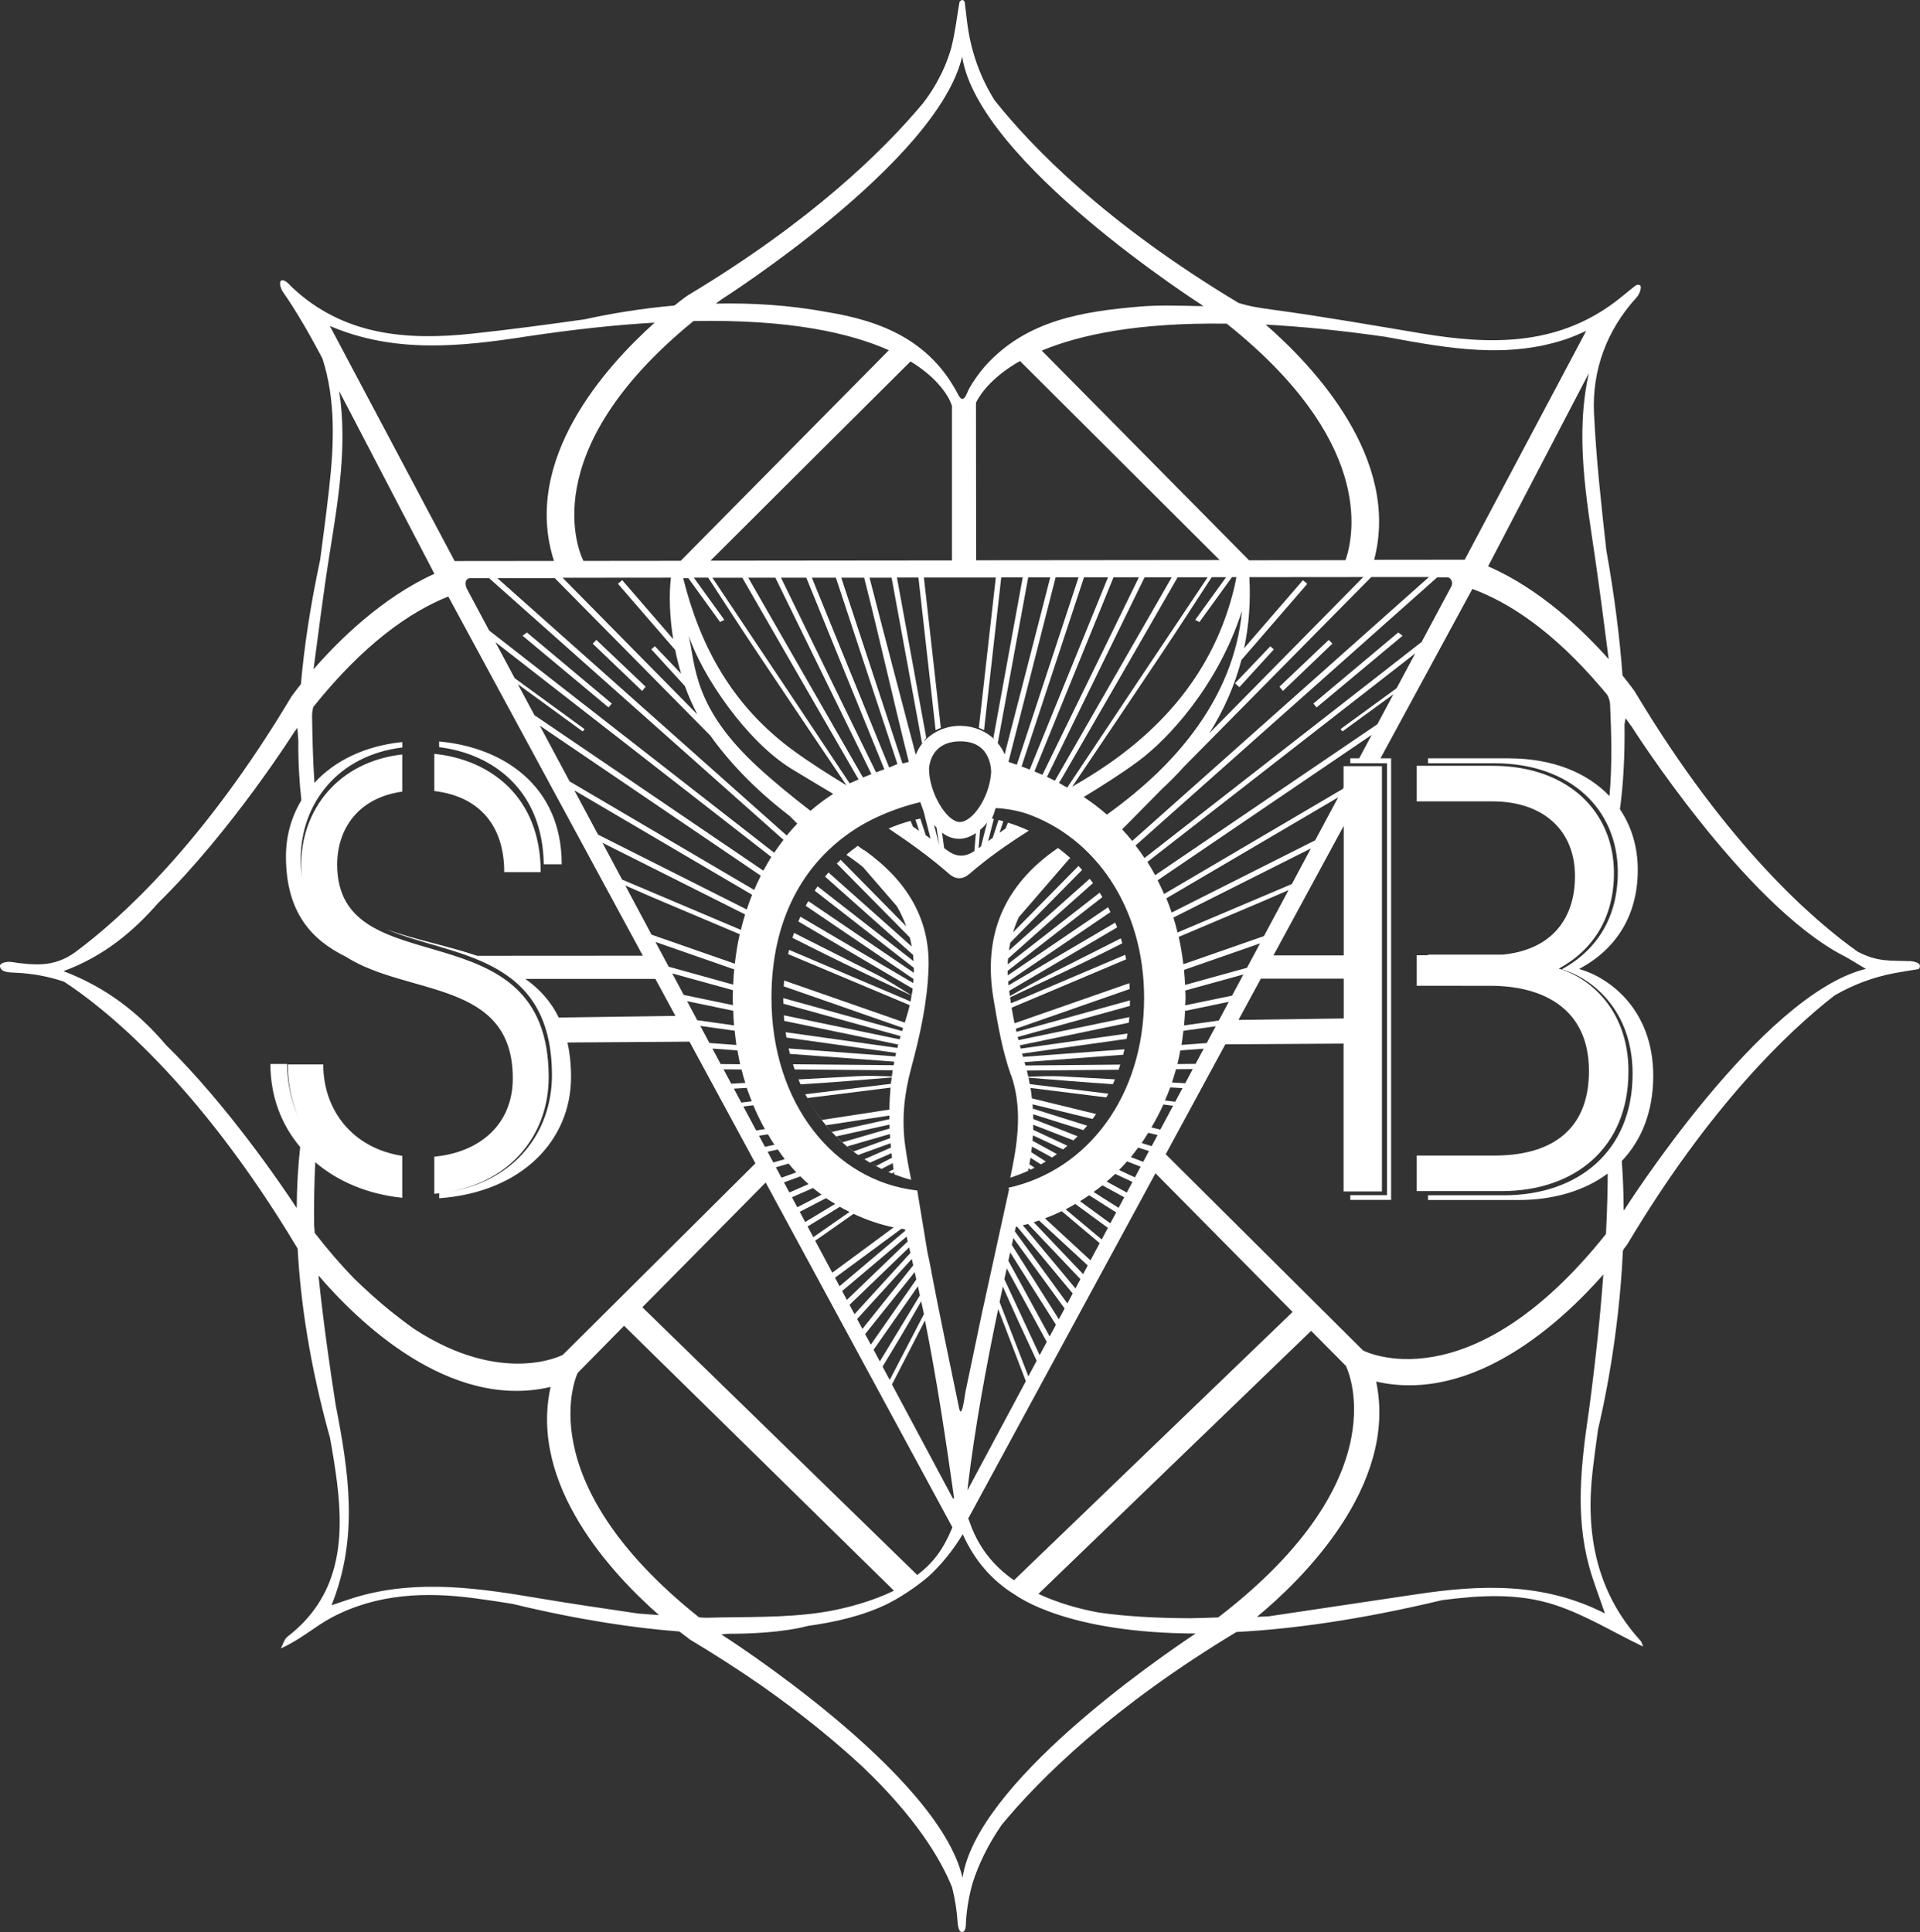<svg width="155" height="156" viewBox="0 0 155 156" fill="none" xmlns="http://www.w3.org/2000/svg">
<rect x="0" y="0" width="155" height="156" fill="#333333" stroke="none"/>
<g clip-path="url(#clip0_862_2823)">
<path d="M120.456 79.637H115.285L120.811 79.641C120.693 79.641 120.575 79.637 120.453 79.637H120.456Z" fill="white"/>
<path d="M49.39 56.806C47.106 54.894 44.821 52.978 42.537 51.066C42.419 51.154 42.304 51.242 42.186 51.33C44.501 53.261 46.812 55.188 49.127 57.119C49.215 57.016 49.302 56.913 49.39 56.806Z" fill="white"/>
<path d="M52.12 55.446C50.793 54.188 49.47 52.926 48.143 51.668C48.044 51.767 47.948 51.867 47.849 51.97C49.18 53.243 50.511 54.52 51.842 55.794C51.934 55.679 52.025 55.56 52.12 55.446Z" fill="white"/>
<path d="M106.026 56.806C106.114 56.909 106.201 57.016 106.289 57.119C108.604 55.188 110.915 53.261 113.23 51.33C113.112 51.242 112.997 51.154 112.879 51.066C110.595 52.978 108.31 54.894 106.03 56.806H106.026Z" fill="white"/>
<path d="M107.563 51.966C107.464 51.867 107.368 51.767 107.269 51.664C105.942 52.922 104.619 54.184 103.292 55.442C103.383 55.556 103.475 55.675 103.57 55.79C104.901 54.516 106.232 53.239 107.563 51.966Z" fill="white"/>
<path d="M100.053 55.483C100.98 54.466 101.907 53.453 102.834 52.436C102.738 52.352 102.643 52.268 102.551 52.184C101.602 53.178 100.652 54.172 99.699 55.17C99.817 55.273 99.935 55.38 100.053 55.483Z" fill="white"/>
<path d="M70.708 94.171L70.72 94.163C70.59 94.095 70.456 94.03 70.331 93.957C70.456 94.03 70.582 94.102 70.708 94.171Z" fill="white"/>
<path d="M69.773 93.619C69.773 93.619 69.777 93.619 69.781 93.619C69.728 93.585 69.671 93.55 69.617 93.516C69.671 93.55 69.72 93.588 69.773 93.623V93.619Z" fill="white"/>
<path d="M43.898 69.782H45.347C45.347 63.423 40.596 60.334 35.451 59.867V60.326C39.829 60.869 43.807 63.828 43.898 69.778V69.782Z" fill="white"/>
<path d="M40.702 70.415H43.65C43.65 64.293 39.524 61.318 35.062 60.867V63.869C38.693 64.301 40.706 66.656 40.706 70.411L40.702 70.415Z" fill="white"/>
<path d="M131.466 86.521C131.466 81.328 128.095 78.854 125.841 78.208C128.652 76.675 130.292 74.052 130.292 70.492C130.292 65.541 126.585 61.832 120.483 61.832H114.37V64.704H120.483C124.518 64.704 127.146 66.978 127.146 70.741C127.146 74.503 124.926 76.744 121.277 77.08H115.285V77.126H114.37V79.592H120.296C124.568 79.592 128.275 81.424 128.275 86.471C128.275 91.518 124.896 93.3 120.67 93.3H114.37V96.171H121.235C127.146 96.171 131.463 92.657 131.463 86.521H131.466Z" fill="white"/>
<path d="M70.216 93.894C70.254 93.918 70.292 93.937 70.33 93.96C70.292 93.94 70.258 93.918 70.223 93.894C70.223 93.894 70.224 93.894 70.22 93.894H70.216Z" fill="white"/>
<path d="M69.739 68.645C69.575 68.526 69.411 68.412 69.247 68.293C68.931 68.519 68.622 68.759 68.325 69.016C68.809 69.341 69.259 69.673 69.675 70.017C70.582 71.069 71.494 72.12 72.401 73.168C72.71 73.696 72.962 74.242 73.164 74.797C71.398 73.004 69.633 71.214 67.867 69.421C67.76 69.52 67.657 69.62 67.554 69.723C69.518 71.711 71.482 73.699 73.446 75.688C73.511 75.932 73.561 76.177 73.606 76.426C71.364 74.434 69.125 72.438 66.883 70.446C66.788 70.556 66.696 70.667 66.605 70.778C68.973 72.885 71.341 74.988 73.709 77.095C73.728 77.267 73.744 77.435 73.755 77.607C71.173 75.592 68.588 73.581 66.006 71.566C65.926 71.681 65.846 71.795 65.769 71.914C68.439 73.99 71.105 76.07 73.774 78.146C73.774 78.28 73.774 78.41 73.774 78.544C70.933 76.613 68.096 74.686 65.255 72.755C65.182 72.881 65.114 73.007 65.045 73.134C67.947 75.106 70.849 77.076 73.751 79.049C73.744 79.156 73.736 79.263 73.725 79.374L64.618 74.017C64.561 74.143 64.507 74.273 64.45 74.403C67.524 76.208 70.601 78.016 73.683 79.825C73.66 80.008 73.626 80.192 73.595 80.371C72.645 79.787 71.711 79.163 70.719 78.662C68.515 77.546 66.307 76.437 64.103 75.324C64.057 75.454 64.015 75.588 63.973 75.722C64.755 76.112 65.533 76.506 66.315 76.896C68.721 78.1 71.162 79.224 73.591 80.383C73.564 80.547 73.538 80.716 73.503 80.88C73.45 80.846 73.393 80.815 73.336 80.788C70.125 79.419 66.913 78.054 63.703 76.693C63.676 76.808 63.653 76.923 63.626 77.037C66.913 78.418 70.201 79.798 73.439 81.159C73.332 81.626 73.198 82.092 73.042 82.566L63.302 79.167C63.287 79.324 63.279 79.481 63.268 79.637C66.483 80.758 69.694 81.882 72.909 83.002C72.882 83.086 72.855 83.17 72.828 83.251C69.629 82.364 66.429 81.477 63.233 80.589C63.233 80.639 63.233 80.693 63.233 80.742C63.233 80.842 63.237 80.941 63.241 81.041C66.395 81.912 69.552 82.784 72.706 83.656C72.68 83.744 72.649 83.832 72.623 83.92C69.507 83.274 66.395 82.624 63.279 81.977C63.291 82.13 63.302 82.279 63.313 82.429C66.38 83.063 69.446 83.702 72.512 84.337C72.489 84.428 72.466 84.52 72.443 84.612C69.438 84.187 66.429 83.763 63.424 83.342C63.447 83.488 63.466 83.633 63.489 83.774C66.441 84.187 69.389 84.604 72.34 85.017C72.317 85.113 72.298 85.204 72.279 85.296C69.408 85.082 66.54 84.868 63.668 84.654C63.703 84.803 63.733 84.948 63.771 85.094C66.578 85.304 69.389 85.51 72.195 85.721C72.176 85.816 72.157 85.912 72.142 86.007L64.015 85.931C64.061 86.072 64.107 86.21 64.153 86.348C66.788 86.371 69.427 86.394 72.066 86.416C72.039 86.585 72.02 86.749 71.997 86.917C71.086 86.883 70.17 86.841 69.263 86.891C67.661 86.979 66.059 87.067 64.458 87.154C64.515 87.288 64.572 87.422 64.629 87.552C67.085 87.407 69.534 87.193 71.986 86.998C71.963 87.17 71.936 87.342 71.917 87.51C69.614 87.789 67.314 88.068 65.01 88.351C65.064 88.454 65.121 88.554 65.178 88.657C67.417 88.378 69.656 88.099 71.894 87.816C71.841 88.409 71.806 89.001 71.799 89.59L66.345 90.427C65.918 89.873 65.529 89.28 65.182 88.657C66.208 90.519 67.608 92.079 69.274 93.257C70.147 92.939 71.021 92.622 71.894 92.305C71.906 92.423 71.917 92.538 71.928 92.656C71.215 92.97 70.498 93.284 69.785 93.597C69.93 93.693 70.079 93.784 70.228 93.872C70.807 93.616 71.391 93.364 71.97 93.108C71.986 93.23 71.997 93.352 72.012 93.475L70.723 94.144C70.872 94.22 71.013 94.308 71.166 94.381C71.467 94.224 71.768 94.067 72.07 93.911C72.092 94.079 72.112 94.247 72.134 94.412C71.993 94.48 71.852 94.557 71.715 94.626C71.81 94.668 71.906 94.71 72.001 94.748C72.058 94.714 72.115 94.675 72.169 94.641C72.176 94.702 72.188 94.763 72.199 94.824C72.642 94.993 73.095 95.142 73.561 95.264C73.37 94.343 73.198 93.421 73.073 92.488C72.779 90.347 73 88.321 73.553 86.267C74.27 83.61 74.865 80.941 74.96 78.184C75.101 74.162 73.187 71.065 69.739 68.618V68.645ZM66.673 90.856C68.382 90.596 70.086 90.332 71.795 90.072C71.795 90.171 71.795 90.267 71.799 90.366C70.247 90.71 68.695 91.051 67.138 91.395C66.978 91.219 66.822 91.039 66.669 90.859L66.673 90.856ZM67.489 91.758C68.927 91.441 70.369 91.119 71.806 90.802C71.806 90.909 71.814 91.012 71.818 91.119C70.54 91.49 69.263 91.861 67.985 92.236C67.817 92.083 67.653 91.922 67.493 91.762L67.489 91.758ZM68.874 92.981C68.702 92.848 68.534 92.714 68.367 92.572C69.526 92.236 70.681 91.899 71.841 91.563C71.848 91.674 71.852 91.789 71.86 91.899C70.864 92.259 69.869 92.622 68.874 92.981Z" fill="white"/>
<path d="M69.27 93.273C69.384 93.354 69.499 93.43 69.613 93.51C69.499 93.434 69.384 93.354 69.27 93.273Z" fill="white"/>
<path d="M81.623 86.795C82.511 89.345 82.202 91.957 81.672 94.534C81.634 94.717 81.596 94.901 81.558 95.088C82.054 94.927 82.534 94.744 82.999 94.534C83.011 94.465 83.022 94.396 83.037 94.327C83.087 94.365 83.14 94.407 83.19 94.446C83.301 94.396 83.407 94.339 83.514 94.285C83.472 94.254 83.43 94.224 83.385 94.193C83.293 94.125 83.194 94.067 83.099 94.006C83.129 93.83 83.167 93.654 83.194 93.482C83.472 93.658 83.751 93.838 84.029 94.014C84.162 93.937 84.3 93.861 84.429 93.78L83.251 93.031C83.27 92.878 83.293 92.729 83.312 92.576L84.929 93.459C85.062 93.368 85.196 93.28 85.326 93.184C84.67 92.825 84.01 92.465 83.354 92.106C83.365 91.96 83.377 91.815 83.385 91.67C84.197 92.048 85.009 92.427 85.821 92.805C85.94 92.71 86.058 92.61 86.172 92.511C85.253 92.083 84.33 91.654 83.411 91.226C83.415 91.089 83.411 90.951 83.411 90.813C84.494 91.234 85.573 91.654 86.657 92.075C86.771 91.964 86.885 91.853 86.996 91.743L83.415 90.351C83.415 90.225 83.407 90.098 83.404 89.968C84.754 90.397 86.107 90.821 87.457 91.245C87.56 91.127 87.663 91.012 87.766 90.89L83.377 89.51C83.369 89.395 83.365 89.28 83.358 89.165C84.971 89.559 86.584 89.953 88.197 90.347C88.296 90.217 88.392 90.083 88.487 89.949L83.304 88.684C83.274 88.405 83.24 88.122 83.194 87.843C85.234 88.099 87.271 88.355 89.311 88.607C89.364 88.508 89.421 88.404 89.475 88.305C87.362 88.045 85.246 87.789 83.133 87.533C83.102 87.361 83.068 87.189 83.034 87.017C85.303 87.196 87.572 87.391 89.841 87.537C89.898 87.407 89.955 87.277 90.009 87.147C88.598 87.066 87.183 86.99 85.768 86.913C84.857 86.864 83.934 86.906 83.015 86.94C82.977 86.772 82.934 86.608 82.893 86.439C85.368 86.416 87.835 86.397 90.302 86.374C90.352 86.237 90.394 86.095 90.44 85.957L82.782 86.03C82.755 85.938 82.736 85.847 82.71 85.755C85.364 85.556 88.018 85.361 90.672 85.162C90.71 85.017 90.745 84.868 90.779 84.722C88.049 84.925 85.322 85.128 82.591 85.334C82.565 85.246 82.542 85.154 82.515 85.067C85.326 84.673 88.14 84.279 90.951 83.881C90.977 83.74 91 83.594 91.019 83.449C88.148 83.855 85.272 84.26 82.401 84.665C82.378 84.577 82.351 84.489 82.328 84.401C85.261 83.793 88.197 83.182 91.13 82.574C91.145 82.425 91.16 82.272 91.172 82.123C88.19 82.742 85.204 83.361 82.221 83.981C82.198 83.897 82.183 83.812 82.16 83.725C85.177 82.891 88.197 82.054 91.214 81.22C91.214 81.071 91.222 80.918 91.222 80.769C88.167 81.618 85.112 82.463 82.061 83.312C82.042 83.228 82.023 83.147 82.004 83.063C85.07 81.993 88.132 80.926 91.199 79.855C91.191 79.698 91.183 79.538 91.172 79.385L81.901 82.62C81.813 82.203 81.737 81.782 81.668 81.362C84.685 80.096 87.797 78.777 90.913 77.458C90.89 77.335 90.863 77.213 90.836 77.091C87.915 78.329 84.998 79.568 82.08 80.815C82.023 80.838 81.714 80.949 81.611 80.998C81.588 80.842 81.565 80.685 81.543 80.528C83.915 79.408 86.969 77.985 89.097 76.919C89.601 76.666 90.104 76.414 90.604 76.162C90.566 76.028 90.524 75.894 90.485 75.764C88.556 76.739 86.622 77.71 84.693 78.689C83.938 79.071 82.576 79.821 81.527 80.425C81.508 80.283 81.489 80.142 81.474 80C84.384 78.291 87.286 76.586 90.184 74.881C90.135 74.747 90.081 74.621 90.028 74.491L81.413 79.557C81.413 79.557 81.409 79.526 81.405 79.507C81.398 79.423 81.394 79.339 81.386 79.255C84.14 77.385 86.893 75.512 89.647 73.642C89.582 73.512 89.517 73.382 89.452 73.252C86.752 75.087 84.052 76.922 81.352 78.754C81.348 78.632 81.348 78.509 81.348 78.387C83.895 76.403 86.447 74.418 88.994 72.434C88.922 72.315 88.849 72.193 88.773 72.074C86.298 74.005 83.823 75.936 81.348 77.863C81.352 77.706 81.367 77.549 81.382 77.397C83.667 75.366 85.951 73.332 88.235 71.302C88.148 71.183 88.06 71.069 87.969 70.954C85.795 72.885 83.625 74.82 81.451 76.75C81.481 76.532 81.52 76.314 81.565 76.104C83.499 74.147 85.429 72.193 87.362 70.235C87.263 70.128 87.164 70.025 87.065 69.918C85.303 71.703 83.545 73.489 81.783 75.275C81.909 74.858 82.065 74.449 82.248 74.055C83.606 72.487 84.963 70.919 86.317 69.348C86.348 69.325 86.378 69.302 86.409 69.279C86.088 68.993 85.757 68.721 85.413 68.465C80.89 71.558 79.373 75.688 80.204 80.647C80.551 82.715 80.902 84.78 81.607 86.799L81.623 86.795Z" fill="white"/>
<path d="M154.134 77.605C152.639 77.54 151.61 77.693 149.981 76.848C146.526 74.405 139.456 68.36 131.973 55.83C131.973 55.83 131.623 55.329 130.982 54.538C130.768 51.559 130.353 48.21 129.681 44.444V44.459C129.27 40.761 128.858 37.064 128.682 33.352C128.522 29.899 129.697 26.676 132.107 24.03C132.29 23.831 132.427 23.544 132.462 23.261C132.488 22.852 132.08 23.024 132.046 23.051C131.474 23.491 130.928 23.969 130.353 24.401C125.608 27.949 120.277 27.842 114.805 26.928C110.812 26.263 106.823 25.559 102.815 25.016C101.831 24.882 100.87 24.749 99.981 24.454C89.265 18.023 83.308 11.894 80.288 8.093C79.201 6.35 78.457 4.392 78.133 2.209C78.034 1.54 77.969 0.867 77.885 0.194C77.813 -0.047 77.603 -0.078 77.454 0.182C77.248 1.375 77.115 2.584 76.821 3.754C76.81 3.807 76.794 3.857 76.783 3.907C76.173 6.025 75.086 7.608 74.476 8.38C71.272 12.207 65.426 17.912 55.488 23.873C55.488 23.873 55.091 24.152 54.447 24.668C51.678 24.913 49.191 25.345 47.182 25.785C44.177 26.209 41.172 26.611 38.155 26.936C32.881 27.502 27.748 27.119 23.568 23.189C23.389 23.02 22.958 22.451 22.653 22.688C22.504 22.936 22.756 23.498 22.904 23.655C22.904 23.655 22.904 23.655 22.908 23.659H22.897C22.897 23.659 24.064 25.25 25.81 28.53L26.032 28.954C27.099 32.25 26.981 35.822 26.569 39.442C26.352 41.366 26.104 43.285 25.845 45.201C25.044 48.955 24.548 52.282 24.293 55.237C23.778 55.884 23.503 56.281 23.503 56.281C16.414 68.153 9.694 74.202 6.071 76.882C5.286 77.464 4.347 77.804 3.371 77.854C2.601 77.892 1.788 77.808 0.942 77.674C0.648 77.628 0.061 77.693 -0.004 77.965C-9.26489e-05 78.542 0.85 78.519 1.266 78.538C2.666 78.603 3.962 78.852 5.171 79.264C8.15 81.203 15.842 87.126 24.029 100.814C24.258 105.112 25.006 110.216 26.645 116.112C26.863 117.312 27.061 118.513 27.21 119.717C27.797 124.409 27.401 128.921 23.213 132.144C22.946 132.35 22.847 132.771 22.672 133.092C24.247 132.4 25.421 131.318 26.787 130.595C30.417 128.672 34.361 128.515 38.334 129.047C39.341 129.181 40.348 129.334 41.351 129.494C46.854 130.821 51.323 131.463 54.843 131.727C55.267 132.056 55.514 132.228 55.514 132.228C55.579 132.266 55.64 132.304 55.701 132.343L55.457 132.232C57.696 133.57 59.706 134.87 61.517 136.128C64.766 138.414 67.424 140.605 69.579 142.597C73.907 146.708 75.925 150.065 76.863 152.389C77.096 153.303 77.248 154.267 77.313 155.276C77.328 155.498 77.405 155.903 77.569 155.972C77.569 155.972 77.584 155.98 77.588 155.976C77.641 155.987 77.843 156.06 77.935 155.697C77.935 155.697 77.988 155.475 77.977 155.211C78.049 154.072 78.24 153.001 78.533 151.992C78.957 150.669 79.67 149.071 80.871 147.331C84.021 143.53 89.837 137.787 99.817 131.769C104.31 131.536 109.793 130.783 116.425 129.196C119.476 128.806 122.527 128.603 125.521 129.582C127.969 130.381 130.223 131.781 132.637 132.943C132.591 132.832 132.561 132.61 132.435 132.473C128.861 128.534 127.981 123.812 128.575 118.727C128.705 117.614 128.854 116.506 129.01 115.397C129.414 113.718 130.696 107.956 131.012 101.028C131.028 100.978 131.043 100.932 131.062 100.883C131.283 100.592 131.398 100.424 131.398 100.424C138.033 89.313 144.345 83.298 148.097 80.377C149.562 79.528 151.175 78.901 152.975 78.565C153.616 78.446 154.26 78.347 154.901 78.244C155.294 77.712 154.382 77.605 154.13 77.594L154.134 77.605ZM128.797 45.243C129.178 47.843 129.506 50.45 129.868 53.222C127.782 50.879 124.308 47.533 120.132 45.728L128.267 30.128C127.142 35.172 128.061 40.207 128.8 45.243H128.797ZM111.86 27.2C111.982 27.222 112.105 27.241 112.223 27.265C116.952 28.132 121.677 28.974 126.413 27.387C126.959 27.203 127.489 26.974 128.049 26.721L118.244 45.193L110.934 45.201C113.096 36.988 105.957 29.497 102.178 26.209C105.046 26.362 108.26 26.68 111.86 27.196V27.2ZM108.375 59.057C109.744 58.059 111.117 57.061 112.486 56.059L111.193 58.476C105.213 62.536 99.234 66.601 93.254 70.662C93.056 70.298 92.85 69.943 92.629 69.595C99.836 63.982 107.044 58.369 114.252 52.756L112.749 55.566C111.239 56.667 109.732 57.765 108.222 58.866C108.272 58.927 108.325 58.988 108.375 59.053V59.057ZM95.531 77.854C95.439 77.104 95.321 76.362 95.157 75.647C97.327 74.726 99.485 73.812 101.59 72.921C102.403 72.577 103.215 72.222 104.024 71.87L102.037 75.582L95.531 77.854ZM101.72 76.175L100.668 78.14C99.001 78.603 97.338 79.066 95.672 79.525C95.653 79.115 95.626 78.714 95.584 78.312C97.628 77.597 99.676 76.886 101.72 76.171V76.175ZM95.061 75.288C94.959 74.883 94.856 74.477 94.73 74.084C98.429 72.225 102.128 70.367 105.827 68.505L104.29 71.38C101.213 72.68 98.139 73.984 95.065 75.288H95.061ZM94.936 86.33C95.389 86.326 95.84 86.323 96.293 86.319L95.683 87.462C95.325 87.443 94.97 87.424 94.612 87.401C94.73 87.049 94.837 86.694 94.939 86.33H94.936ZM95.054 85.91C95.145 85.55 95.214 85.18 95.287 84.812C95.916 84.766 96.545 84.721 97.174 84.671L96.518 85.898L95.054 85.914V85.91ZM95.382 84.369C95.447 83.994 95.489 83.612 95.534 83.23C96.404 83.107 97.273 82.985 98.143 82.862L97.418 84.216C96.74 84.266 96.061 84.315 95.382 84.369ZM95.588 82.794C95.626 82.407 95.649 82.017 95.668 81.624C96.846 81.379 98.021 81.134 99.199 80.889L98.391 82.4C97.457 82.53 96.522 82.664 95.592 82.794H95.588ZM95.683 81.172C95.687 80.962 95.71 80.76 95.71 80.545C95.71 80.354 95.695 80.167 95.687 79.976C97.251 79.544 98.814 79.112 100.378 78.68L99.462 80.389C98.204 80.652 96.942 80.912 95.683 81.172ZM101.789 79.016H108.478V82.231L99.981 82.35L101.789 79.016ZM102.807 77.139L108.478 66.681V77.142H102.807V77.139ZM106.178 67.844C102.311 69.79 98.448 71.732 94.585 73.682C94.451 73.292 94.318 72.906 94.162 72.531C98.787 69.813 103.41 67.098 108.028 64.383L106.174 67.844H106.178ZM94.474 87.799C94.806 87.818 95.134 87.837 95.466 87.856L94.875 88.957C94.6 88.923 94.322 88.888 94.047 88.854C94.196 88.506 94.345 88.158 94.474 87.795V87.799ZM94.707 89.275L93.673 91.205L92.953 91.029C93.303 90.437 93.628 89.821 93.918 89.179C94.181 89.213 94.444 89.244 94.707 89.278V89.275ZM41.545 54.748L39.993 51.846C47.418 57.627 54.843 63.408 62.268 69.193C62.043 69.553 61.83 69.92 61.624 70.298C55.465 66.112 49.302 61.929 43.143 57.742L41.805 55.241C43.551 56.514 45.294 57.784 47.041 59.057C47.094 58.996 47.144 58.931 47.193 58.87C45.309 57.497 43.425 56.124 41.541 54.752L41.545 54.748ZM54.351 51.609L50.233 46.845C50.114 46.94 50 47.036 49.882 47.132C51.422 48.913 52.967 50.695 54.508 52.477C54.637 53.119 54.797 53.758 54.988 54.396C54.283 53.654 53.573 52.916 52.868 52.175L52.582 52.427C53.486 53.417 54.393 54.411 55.297 55.402C55.575 56.193 55.919 56.95 56.296 57.681C52.669 54.002 49.047 50.324 45.42 46.65L54.161 46.642C54.001 48.045 54.054 49.777 54.347 51.605L54.351 51.609ZM56.014 46.642H57.173C58.554 48.76 59.923 50.886 61.33 52.985C63.653 56.461 65.99 59.929 68.328 63.397V63.404C66.883 62.521 65.457 61.623 64.095 60.632C59.08 56.985 56.514 52.14 55.152 46.68H55.56C55.56 46.68 55.564 46.68 55.568 46.68C56.422 47.862 57.276 49.043 58.131 50.221C58.245 50.164 58.359 50.106 58.474 50.049L56.01 46.638L56.014 46.642ZM96.831 50.225C97.704 49.017 98.582 47.808 99.455 46.6H99.813C99.76 46.879 99.707 47.158 99.645 47.422C98.044 54.136 93.799 59.21 87.438 62.999C87.144 63.175 86.851 63.351 86.557 63.523C88.922 60.013 91.286 56.507 93.635 52.989C95.05 50.875 96.431 48.737 97.819 46.604H98.982L96.488 50.053C96.602 50.11 96.717 50.167 96.831 50.225ZM105.187 46.845L100.435 52.339C100.828 50.496 100.969 48.588 100.862 46.6L110.057 46.592C105.915 50.794 101.77 54.996 97.628 59.202C98.826 57.287 99.68 55.325 100.218 53.287C101.991 51.238 103.764 49.189 105.538 47.139C105.419 47.044 105.305 46.948 105.187 46.852V46.845ZM110.697 46.589H115.361C107.376 53.689 99.39 60.793 91.404 67.897C91.141 67.576 90.87 67.266 90.588 66.964C91.671 65.867 92.751 64.773 93.834 63.676C94.44 63.118 95.016 62.536 95.561 61.925C100.607 56.813 105.656 51.705 110.701 46.592C110.701 46.592 110.701 46.592 110.697 46.589ZM91.618 64.031C90.889 64.632 90.131 65.213 89.36 65.775C88.769 65.259 88.147 64.781 87.488 64.353C89.002 63.431 90.501 62.487 91.912 61.443C94.276 59.696 98.314 55.39 100.263 49.322C99.611 56.602 94.516 61.634 91.614 64.028L91.618 64.031ZM85.222 46.611H87.072C85.409 51.655 83.75 56.702 82.088 61.749C81.874 61.672 81.649 61.596 81.413 61.516C82.683 56.549 83.953 51.578 85.222 46.611ZM81.104 60.911C80.97 60.579 80.776 60.277 80.547 59.998C81.367 55.536 82.187 51.077 83.007 46.615H84.788C83.625 51.165 82.347 56.09 81.104 60.911ZM87.507 46.611H89.448C87.343 51.785 85.234 56.962 83.129 62.135C82.919 62.055 82.702 61.971 82.469 61.886C84.151 56.794 85.829 51.705 87.511 46.611H87.507ZM89.894 46.611H91.942L84.155 62.559C83.956 62.471 83.743 62.384 83.51 62.288C85.638 57.061 87.766 51.834 89.894 46.608V46.611ZM92.396 46.611H94.593C91.446 52.083 88.3 57.558 85.161 63.037C84.971 62.938 84.757 62.835 84.521 62.728C87.152 57.348 89.776 51.976 92.4 46.615L92.396 46.611ZM85.913 62.506C88.971 57.21 92.022 51.911 95.069 46.611H97.491C93.704 52.263 89.932 57.922 86.161 63.584C86.084 63.542 86.004 63.504 85.924 63.466C85.798 63.389 85.657 63.305 85.493 63.213C85.634 62.976 85.775 62.743 85.913 62.506ZM78.804 45.235L78.789 32.602C78.796 32.552 78.804 32.503 78.816 32.453C79.186 31.746 80.124 30.411 82.343 29.149L98.463 45.22L78.804 45.239V45.235ZM80.391 46.623L79.022 58.767C79.17 58.816 79.308 58.881 79.441 58.958C79.903 54.844 80.368 50.733 80.829 46.619H82.564C81.775 50.936 80.986 55.253 80.196 59.573C80.23 59.615 80.257 59.657 80.284 59.703C79.613 59.053 78.674 58.636 77.611 58.606C76.398 58.572 75.296 59.084 74.567 59.891C74.624 59.787 74.693 59.68 74.777 59.573C73.988 55.26 73.198 50.944 72.409 46.631H74.144C74.605 50.741 75.071 54.851 75.532 58.962C75.666 58.885 75.807 58.82 75.952 58.77L74.586 46.631H80.387L80.391 46.623ZM77.439 66.368C76.379 66.306 74.964 63.905 75.002 62.013C75.12 60.858 75.849 59.879 77.473 59.856C79.094 59.833 79.88 60.774 80.009 62.158C80.021 62.284 80.009 62.41 79.998 62.536C79.83 64.421 78.488 66.425 77.439 66.368ZM79.689 66.41C79.521 67.06 79.357 67.698 79.197 68.337C79.132 68.386 79.064 68.432 78.999 68.482C79.041 67.989 79.083 67.496 79.124 67.002C79.235 66.903 79.35 66.807 79.46 66.689C79.544 66.597 79.617 66.505 79.693 66.41H79.689ZM78.781 67.266C78.739 67.752 78.701 68.234 78.659 68.719C77.916 69.205 77.218 69.231 76.451 68.643C76.379 68.585 76.299 68.532 76.222 68.478C76.165 68.061 76.108 67.649 76.051 67.232C76.905 67.886 77.877 67.886 78.778 67.266H78.781ZM75.814 68.18C75.814 68.18 75.814 68.18 75.811 68.18C75.673 67.649 75.536 67.117 75.399 66.574C75.441 66.628 75.479 66.681 75.525 66.735C75.551 66.765 75.582 66.788 75.608 66.819C75.677 67.274 75.746 67.729 75.818 68.184L75.814 68.18ZM60.404 46.646H62.596C65.178 51.922 67.764 57.21 70.349 62.502C70.109 62.598 69.88 62.69 69.667 62.777C66.585 57.398 63.496 52.018 60.404 46.642V46.646ZM69.316 62.93C69.015 63.06 68.763 63.171 68.591 63.248C64.904 57.711 61.216 52.179 57.513 46.65H59.927C62.97 51.938 66.01 57.226 69.064 62.51C69.144 62.651 69.232 62.789 69.312 62.93H69.316ZM63.05 46.646H65.094C67.196 51.8 69.293 56.958 71.391 62.112C71.165 62.192 70.941 62.276 70.723 62.361L63.05 46.646ZM65.544 46.646H67.482C69.137 51.659 70.792 56.675 72.447 61.691L71.783 61.971C69.705 56.862 67.626 51.754 65.544 46.646ZM67.916 46.646H69.762C71.001 51.486 72.142 56.637 73.366 61.516C73.202 61.554 73.03 61.596 72.855 61.646C71.207 56.645 69.564 51.643 67.916 46.646ZM70.197 46.646H71.978C72.798 51.112 73.621 55.578 74.441 60.047C74.224 60.319 74.056 60.621 73.93 60.942C72.668 56.124 71.364 51.196 70.197 46.646ZM76.852 45.25L57.356 45.27L64.423 38.223L73.507 29.18C75.429 30.361 76.28 31.57 76.63 32.235C76.71 32.407 76.783 32.583 76.852 32.763V45.246V45.25ZM67.26 64.1C66.624 64.513 66.01 64.965 65.434 65.469C63.981 64.349 62.558 63.194 61.212 61.959C55.965 57.153 56.151 53.746 55.602 51.322C56.651 54.519 60.247 59.845 63.904 62.081C65.014 62.758 66.139 63.427 67.26 64.097V64.1ZM57.345 59.397C59.118 61.875 61.303 64.009 63.763 65.897C63.962 66.1 64.16 66.299 64.362 66.501C64.068 66.811 63.782 67.129 63.512 67.461C55.724 60.533 47.933 53.605 40.146 46.676H44.783C48.97 50.913 53.158 55.157 57.349 59.397H57.345ZM63.248 67.813C62.989 68.15 62.737 68.494 62.501 68.853C54.832 62.873 47.159 56.889 39.49 50.909L37.682 47.525C37.682 47.525 37.354 46.833 37.9 46.68H39.482C47.407 53.723 55.328 60.77 63.252 67.813H63.248ZM71.028 109.925L70.525 108.981C71.715 107.272 72.908 105.563 74.102 103.854C74.155 104.098 74.213 104.343 74.262 104.592C73.183 106.369 72.108 108.147 71.028 109.925ZM74.365 105.073C74.438 105.417 74.522 105.758 74.59 106.102C73.667 107.876 72.748 109.646 71.825 111.42L71.249 110.342C71.703 109.597 72.153 108.847 72.603 108.098C73.206 107.096 73.782 106.083 74.365 105.069V105.073ZM70.3 108.568L69.842 107.715C71.177 106.048 72.508 104.377 73.843 102.71C73.888 102.909 73.93 103.108 73.972 103.307L70.296 108.572L70.3 108.568ZM69.621 107.299L69.194 106.499L73.61 101.651C73.652 101.823 73.683 101.992 73.724 102.164C72.355 103.877 70.99 105.586 69.621 107.299ZM68.984 106.109L68.58 105.356C70.185 103.812 71.787 102.267 73.393 100.718C73.427 100.867 73.461 101.013 73.499 101.162C71.993 102.81 70.49 104.462 68.984 106.109ZM68.366 104.955L67.985 104.24C69.72 102.775 71.455 101.307 73.191 99.843C73.221 99.973 73.252 100.099 73.282 100.229C71.646 101.804 70.006 103.379 68.37 104.955H68.366ZM67.775 103.85L67.409 103.165C69.194 101.846 70.983 100.531 72.767 99.212C72.863 99.227 72.958 99.239 73.053 99.25C73.061 99.292 73.072 99.33 73.08 99.372C71.31 100.864 69.545 102.355 67.775 103.85ZM67.192 102.76L65.811 100.179C66.845 99.457 67.874 98.73 68.904 98.007C69.93 98.489 71.013 98.864 72.146 99.101L67.188 102.76H67.192ZM65.659 99.889L65.197 99.025C65.777 98.673 66.36 98.321 66.94 97.969C67.23 97.793 67.512 97.614 67.798 97.438C68.054 97.587 68.317 97.721 68.584 97.851C67.607 98.531 66.635 99.208 65.659 99.889ZM65.003 98.665L64.564 97.843C65.273 97.476 65.979 97.109 66.688 96.742C66.925 96.91 67.177 97.055 67.424 97.204C66.616 97.69 65.811 98.18 65.003 98.665ZM64.366 97.476L63.935 96.669C64.499 96.421 65.068 96.172 65.632 95.924C65.857 96.111 66.093 96.287 66.326 96.459L64.366 97.476ZM63.729 96.287L63.29 95.465C63.733 95.304 64.171 95.144 64.614 94.983C64.827 95.197 65.049 95.407 65.273 95.606C64.759 95.832 64.244 96.057 63.729 96.283V96.287ZM63.088 95.09L62.638 94.249C62.981 94.15 63.325 94.05 63.668 93.951C63.87 94.192 64.072 94.429 64.282 94.658C63.882 94.803 63.485 94.949 63.084 95.09H63.088ZM62.429 93.859L61.967 92.995C62.242 92.934 62.516 92.872 62.791 92.811C62.978 93.075 63.157 93.343 63.355 93.591C63.046 93.679 62.737 93.771 62.429 93.859ZM61.754 92.597L61.273 91.699C61.513 91.66 61.757 91.626 61.998 91.588C62.165 91.871 62.333 92.157 62.513 92.429C62.257 92.486 62.005 92.54 61.75 92.597H61.754ZM61.418 70.707C61.227 71.082 61.052 71.465 60.884 71.855L45.984 63.091L43.578 58.591C49.523 62.628 55.469 66.67 61.418 70.707ZM60.716 72.245C60.56 72.631 60.419 73.028 60.285 73.434C56.285 71.419 52.284 69.404 48.28 67.389L46.37 63.817C51.148 66.624 55.926 69.434 60.716 72.245ZM60.148 73.835C60.022 74.24 59.912 74.657 59.809 75.078C56.613 73.724 53.417 72.371 50.221 71.017L48.635 68.046C52.471 69.977 56.308 71.904 60.148 73.831V73.835ZM53.821 72.94C55.77 73.766 57.742 74.596 59.717 75.43C59.542 76.202 59.416 76.997 59.321 77.811L52.597 75.464L50.477 71.495C51.59 71.981 52.704 72.47 53.821 72.94ZM59.271 78.274C59.233 78.68 59.206 79.085 59.187 79.498C57.452 79.016 55.717 78.534 53.981 78.052L52.914 76.053C55.034 76.791 57.151 77.532 59.271 78.27V78.274ZM52.91 79.039L54.527 82.025L45.107 82.159C44.459 80.828 43.525 79.826 42.411 79.039H52.91ZM54.271 78.595C55.904 79.046 57.539 79.498 59.172 79.949C59.168 80.155 59.149 80.358 59.149 80.568C59.149 80.779 59.168 80.958 59.172 81.157C57.848 80.882 56.525 80.606 55.198 80.331L54.267 78.591L54.271 78.595ZM59.191 81.608C59.206 82.006 59.225 82.404 59.26 82.79C58.268 82.652 57.28 82.511 56.289 82.373L55.469 80.836C56.708 81.092 57.951 81.352 59.191 81.608ZM59.309 83.222C59.351 83.608 59.389 83.998 59.446 84.373C58.722 84.319 57.997 84.266 57.273 84.212L56.536 82.832C57.459 82.962 58.386 83.092 59.309 83.222ZM59.534 84.816C59.603 85.191 59.667 85.566 59.751 85.929L58.18 85.914L57.513 84.663C58.184 84.713 58.859 84.763 59.53 84.812L59.534 84.816ZM59.858 86.35C59.95 86.716 60.056 87.08 60.167 87.435C59.789 87.458 59.408 87.477 59.031 87.5L58.409 86.338C58.893 86.342 59.378 86.346 59.858 86.35ZM60.285 87.841C60.407 88.208 60.548 88.563 60.69 88.919C60.407 88.953 60.125 88.988 59.843 89.022L59.244 87.898C59.591 87.879 59.938 87.86 60.285 87.837V87.841ZM60.812 89.24C61.09 89.909 61.407 90.552 61.75 91.167L61.044 91.274L60.011 89.34C60.278 89.305 60.545 89.275 60.808 89.24H60.812ZM61.811 95.476L76.886 123.315C76.886 123.315 76.886 123.315 76.89 123.315C76.157 125.097 75.349 126.172 74.052 127.169L51.857 105.551L61.815 95.476H61.811ZM72.008 111.784C72.897 110.059 73.785 108.335 74.674 106.61C75.601 111.275 76.318 115.963 76.981 120.662C77 120.788 77.008 120.903 77.012 121.014C76.981 120.998 76.951 120.987 76.916 120.968L72.008 111.784ZM75.189 102.642C75.094 102.133 74.987 101.624 74.876 101.116L74.049 96.122C67.356 95.385 62.28 89.114 62.28 80.568C62.28 74.355 64.766 69.694 69.057 66.93C69.099 66.903 69.144 66.872 69.186 66.846C69.236 66.815 69.285 66.784 69.331 66.758C71.272 65.58 73.278 65.003 74.296 64.766L74.563 65.511C74.579 65.565 74.59 65.618 74.605 65.676C74.777 66.356 74.952 67.033 75.124 67.71C74.998 67.622 74.868 67.53 74.739 67.442C74.59 66.995 74.445 66.547 74.296 66.096C74.167 66.123 74.033 66.15 73.904 66.18C74.003 66.479 74.102 66.781 74.201 67.079C74.033 66.968 73.869 66.857 73.702 66.746C73.637 66.59 73.576 66.436 73.511 66.28C72.901 66.444 72.306 66.651 71.734 66.899C73.442 68.027 75.09 69.22 76.619 70.555C77.183 71.044 77.736 71.021 78.305 70.524C79.777 69.243 81.394 68.126 83.06 67.071C82.515 66.819 81.95 66.601 81.371 66.421C81.306 66.582 81.241 66.739 81.176 66.899C81.012 67.01 80.848 67.129 80.688 67.24C80.791 66.93 80.894 66.62 80.997 66.31C80.867 66.276 80.742 66.238 80.612 66.207C80.456 66.689 80.295 67.167 80.139 67.649C80.017 67.737 79.891 67.828 79.769 67.92C79.921 67.32 80.074 66.719 80.23 66.119C80.181 66.108 80.131 66.096 80.078 66.085C80.089 66.054 80.101 66.024 80.112 65.993C80.204 65.802 80.276 65.603 80.326 65.397C80.345 65.347 80.364 65.293 80.383 65.244C80.883 65.263 81.756 65.347 82.805 65.668C88.449 67.614 92.362 73.315 92.362 80.568C92.362 88.506 87.797 94.497 81.401 95.904V95.924C81.401 95.924 81.401 95.931 81.394 95.947L81.474 95.966L79.296 105.911V105.903C78.846 108.052 78.4 110.201 77.946 112.349C77.874 112.697 77.626 114.961 77.374 113.443C76.63 109.803 75.864 106.228 75.181 102.638L75.189 102.642ZM81.081 103.288C81.142 102.997 81.207 102.707 81.272 102.412C82.351 104.389 83.426 106.369 84.505 108.346L83.93 109.417C82.98 107.371 82.034 105.329 81.081 103.284V103.288ZM83.689 109.872L83.018 111.126C82.244 109.126 81.47 107.123 80.696 105.123C80.783 104.706 80.867 104.289 80.959 103.873C81.352 104.764 81.741 105.658 82.149 106.542C82.66 107.65 83.174 108.763 83.689 109.872ZM81.405 101.797C81.455 101.571 81.5 101.345 81.55 101.12C82.782 103.066 84.013 105.012 85.245 106.962L84.738 107.91L81.405 101.797ZM81.683 100.519C81.725 100.332 81.767 100.145 81.805 99.961C83.186 101.858 84.567 103.754 85.947 105.651L85.482 106.522C84.216 104.523 82.95 102.523 81.683 100.519ZM81.927 99.422C81.954 99.3 81.981 99.181 82.008 99.059C82.038 99.051 82.072 99.044 82.103 99.036C83.602 100.837 85.1 102.638 86.599 104.439L86.168 105.242C84.753 103.303 83.338 101.361 81.927 99.422ZM82.572 98.925C82.713 98.891 82.858 98.864 82.995 98.826C84.403 100.309 85.814 101.797 87.221 103.28L86.82 104.029C85.406 102.328 83.987 100.63 82.572 98.929V98.925ZM83.457 98.688C83.598 98.642 83.739 98.589 83.88 98.543C85.192 99.755 86.504 100.967 87.812 102.175L87.438 102.875C86.111 101.479 84.784 100.084 83.457 98.688ZM84.364 98.371C84.822 98.199 85.272 98.004 85.711 97.793C86.733 98.654 87.755 99.514 88.777 100.374L88.033 101.762L84.364 98.374V98.371ZM86.031 97.644C86.298 97.51 86.55 97.357 86.809 97.208C86.862 97.246 86.916 97.289 86.973 97.331C87.797 97.935 88.617 98.535 89.44 99.139L88.941 100.076C87.972 99.265 87.003 98.455 86.035 97.648L86.031 97.644ZM87.186 96.987C87.438 96.834 87.682 96.673 87.926 96.505C88.655 96.967 89.383 97.43 90.108 97.893L89.635 98.772C88.819 98.176 88.003 97.579 87.186 96.987ZM88.285 96.241C88.525 96.065 88.769 95.893 88.998 95.706L90.76 96.669L90.302 97.522L88.285 96.241ZM89.341 95.4C89.574 95.197 89.81 94.998 90.031 94.784C90.497 94.998 90.958 95.216 91.423 95.43L90.966 96.287C90.424 95.992 89.883 95.694 89.341 95.4ZM90.34 94.467C90.561 94.241 90.775 94.012 90.985 93.771C91.351 93.912 91.717 94.054 92.083 94.199L91.622 95.063C91.195 94.865 90.767 94.666 90.34 94.467ZM91.294 93.423C91.5 93.178 91.69 92.915 91.881 92.658C92.175 92.75 92.468 92.842 92.758 92.934L92.289 93.809L91.29 93.423H91.294ZM92.163 92.291C92.35 92.024 92.522 91.741 92.697 91.462C92.949 91.523 93.201 91.584 93.452 91.645L92.972 92.544L92.167 92.291H92.163ZM78.118 120.13C78.697 115.282 79.586 110.48 80.581 105.697C81.325 107.639 82.069 109.577 82.816 111.52L78.099 120.333C78.106 120.264 78.11 120.207 78.118 120.13ZM93.281 94.731L104.351 105.93L81.859 127.59C80.177 126.428 78.934 124.868 78.24 122.784C78.221 122.727 78.186 122.669 78.16 122.612L93.281 94.731ZM92.392 69.274C92.163 68.93 91.923 68.593 91.671 68.268C99.79 61.049 107.906 53.83 116.025 46.615H116.913C116.913 46.615 117.352 46.787 117.188 47.307L114.766 51.834C107.311 57.65 99.855 63.462 92.396 69.277L92.392 69.274ZM99.024 26.129C110.758 35.47 109.382 43.017 108.623 45.231L100.835 45.239L84.101 28.308C87.144 27.039 91.831 26.029 99.02 26.133L99.024 26.129ZM58.295 24.141C58.295 24.141 75.685 13.072 77.675 4.568C78.968 13.064 96.85 24.512 97.163 24.714C97.037 24.714 96.911 24.714 96.781 24.714C95.176 24.684 93.57 24.619 91.984 24.756C87.392 25.15 82.866 25.85 79.536 29.547C79.09 30.044 78.495 30.878 78.202 31.447C77.999 31.841 77.778 32.721 77.325 31.811C75.078 27.505 71.177 25.919 66.826 25.207C63.725 24.626 60.659 24.45 57.787 24.515C57.951 24.393 58.119 24.271 58.291 24.145L58.295 24.141ZM55.98 25.922C63.763 25.77 68.671 26.897 71.757 28.278L54.954 45.281L47.102 45.289C46.846 44.784 42.949 36.559 55.984 25.922H55.98ZM26.623 26.316C31.855 28.557 37.205 27.991 42.575 27.157C46.411 26.58 49.821 26.224 52.853 26.049C48.883 29.605 42.098 37.137 44.722 45.292L36.702 45.3L26.627 26.316H26.623ZM26.596 44.791C27.298 40.395 28.06 36.005 27.382 31.577L35.07 46.329C30.814 48.256 27.309 51.743 25.311 54.041C25.727 50.97 26.104 47.873 26.596 44.791ZM25.284 57.092C29.369 51.984 33.102 49.395 36.191 48.164L51.895 77.165L38.529 77.173C36.061 76.343 33.396 75.85 31.195 75.028C36.313 77.249 44.558 76.982 44.558 86.808C44.558 91.454 41.522 95.358 36.267 96.233C41.358 95.327 44.295 91.507 44.295 86.973C44.295 72.944 27.221 79.811 27.221 69.805C27.221 66.991 28.861 64.421 32.473 63.917V60.915C27.298 61.504 24.319 65.381 24.319 69.805C24.319 70.195 24.338 70.562 24.365 70.918C24.312 70.432 24.273 69.927 24.273 69.373C24.273 64.9 27.271 60.98 32.477 60.353V59.914C29.395 60.231 26.989 61.458 25.383 63.209C25.265 61.424 25.223 59.627 25.193 57.841C25.189 57.604 25.223 57.348 25.292 57.088L25.284 57.092ZM25.36 99.028C25.341 97.285 25.364 95.534 25.452 93.84C27.282 95.404 29.7 96.424 32.473 96.711V96.352V93.327C28.438 92.697 26.096 89.619 26.096 85.944H23.236C23.236 87.535 23.553 88.995 24.11 90.303C23.526 88.988 23.19 87.512 23.175 85.906H21.829C21.829 88.514 22.71 90.811 24.235 92.616C24.071 94.073 23.965 95.713 23.953 97.541C22.698 95.633 18.34 89.217 13.382 84.354C11.204 81.784 8.569 79.719 5.125 78.412C8.367 77.219 10.747 75.223 12.779 72.898C18.683 67.117 23.743 59.122 23.743 59.122C23.831 59 23.919 58.881 24.006 58.763C24.033 59.092 24.056 59.424 24.083 59.753C24.071 61.539 24.163 63.152 24.331 64.613C23.515 65.97 23.084 67.519 23.084 69.144C23.084 73.648 25.135 75.881 27.912 77.242C32.919 80.446 41.397 79.077 41.397 87.068C41.397 90.758 38.773 93.037 35.062 93.392V96.39C35.264 96.375 35.451 96.344 35.65 96.317C35.585 96.325 35.524 96.337 35.455 96.344V96.749C42.178 96.256 46.099 92.039 46.099 86.969C46.099 85.929 45.996 85.004 45.809 84.174L55.644 84.105L55.656 84.094L60.983 93.931L45.439 109.39C45.439 109.39 40.577 111.971 33.422 107.291C32.797 106.851 32.187 106.381 31.58 105.899C30.543 105.069 29.559 104.167 28.598 103.242C27.561 102.175 26.497 100.952 25.406 99.544C25.391 99.369 25.379 99.197 25.368 99.021L25.36 99.028ZM51.491 130.274C48.795 129.877 46.167 129.494 43.555 129.054C38.7 128.232 33.857 127.517 28.987 128.882C28.305 129.074 27.641 129.322 26.764 129.609C28.995 124.072 28.129 118.739 27.099 113.428C26.653 110.606 26.108 106.821 25.711 102.982C28.88 106.687 36.282 113.906 44.451 111.982C42.689 119.928 49.462 127.127 53.2 130.404L51.495 130.278L51.491 130.274ZM56.426 130.58C42.457 119.434 46.636 110.851 46.636 110.851L50.381 107.046L72.168 128.435C70.506 129.246 68.336 129.884 66.36 130.182C63.309 130.645 60.167 130.53 57.063 130.618C56.864 130.622 56.643 130.614 56.426 130.58ZM77.702 151.598C75.711 143.094 58.321 132.025 58.321 132.025C58.295 132.006 58.268 131.987 58.241 131.964C58.409 131.949 58.577 131.93 58.741 131.914C63.153 131.922 65.19 131.284 65.19 131.284C67.47 130.966 69.671 130.462 71.688 129.479C73.252 128.68 74.533 127.647 74.899 127.338C75.921 126.412 76.871 125.281 77.721 123.877C78.667 126.003 80.112 127.644 81.935 128.76C82.21 128.932 86.161 131.865 96.526 131.892C93.223 134.086 78.861 144.02 77.706 151.598H77.702ZM98.345 130.592C97.598 130.622 96.85 130.645 96.106 130.66C93.429 130.649 90.863 130.515 88.681 130.194C87.041 129.892 85.421 129.422 83.831 128.695L105.846 107.455L108.649 110.277C108.649 110.277 113.226 119.163 98.345 130.592ZM128.263 113.959C127.653 118.119 127.149 122.283 128.282 126.454C128.614 127.682 129.09 128.871 129.563 130.27C124.541 127.716 119.453 127.957 114.316 128.729C110.457 129.307 106.598 129.88 102.422 130.504C102.105 130.519 101.793 130.534 101.472 130.549C104.878 127.739 112.883 120.084 111.098 111.55C118.969 113.347 126.12 106.679 129.437 102.902C129.212 105.945 128.846 109.635 128.263 113.963V113.959ZM129.643 99.64C118.561 113.539 110.038 109.038 110.038 109.038L94.108 93.194L98.917 84.323L108.466 84.262V96.199H111.563V61.86H108.466V63.577L108.405 63.695L93.975 72.183C93.811 71.809 93.639 71.434 93.456 71.075C99.218 67.159 104.981 63.248 110.739 59.332L109.725 61.229H109.008V61.627H111.971V96.501H109.008V96.883H112.303V61.229H111.445L118.862 47.552C121.791 48.627 125.342 50.921 129.239 55.494C129.239 55.494 129.243 55.494 129.247 55.497C129.414 55.692 129.578 55.891 129.746 56.094C129.876 56.331 129.967 56.599 129.979 56.84C130.093 59.332 130.15 61.818 129.933 64.28C128.137 62.387 125.345 61.229 121.787 61.229H115.285V61.627H120.643C126.84 61.627 130.604 65.397 130.604 70.424C130.604 74.041 128.938 76.703 126.085 78.263C128.373 78.92 131.798 81.432 131.798 86.705C131.798 92.937 127.412 96.509 121.41 96.509H115.285V96.891H122.588C125.422 96.891 127.908 96.149 129.788 94.754C129.788 95.947 129.754 97.579 129.647 99.648L129.643 99.64ZM131.153 97.648C131.131 97.679 131.108 97.709 131.089 97.74C131.089 97.694 131.081 97.648 131.077 97.602C131.07 96.329 131.02 95.037 130.925 93.74C132.53 92.058 133.465 89.741 133.465 86.866C133.465 81.475 129.876 78.905 127.481 78.236C130.471 76.641 132.217 73.923 132.217 70.226C132.217 68.394 131.714 66.727 130.776 65.339C131.043 63.37 131.18 61.103 131.146 58.491C131.169 58.327 131.195 58.162 131.226 57.99C131.394 58.216 131.562 58.441 131.729 58.675C131.729 58.675 140.79 72.979 148.799 77.158C148.799 77.158 148.799 77.154 148.799 77.15C149.424 77.479 150.008 77.88 150.637 78.228C142.163 80.274 131.157 97.648 131.157 97.648H131.153Z" fill="white"/>
</g>
<defs>
<clipPath id="clip0_862_2823">
<rect width="155" height="156" fill="white"/>
</clipPath>
</defs>
</svg>
